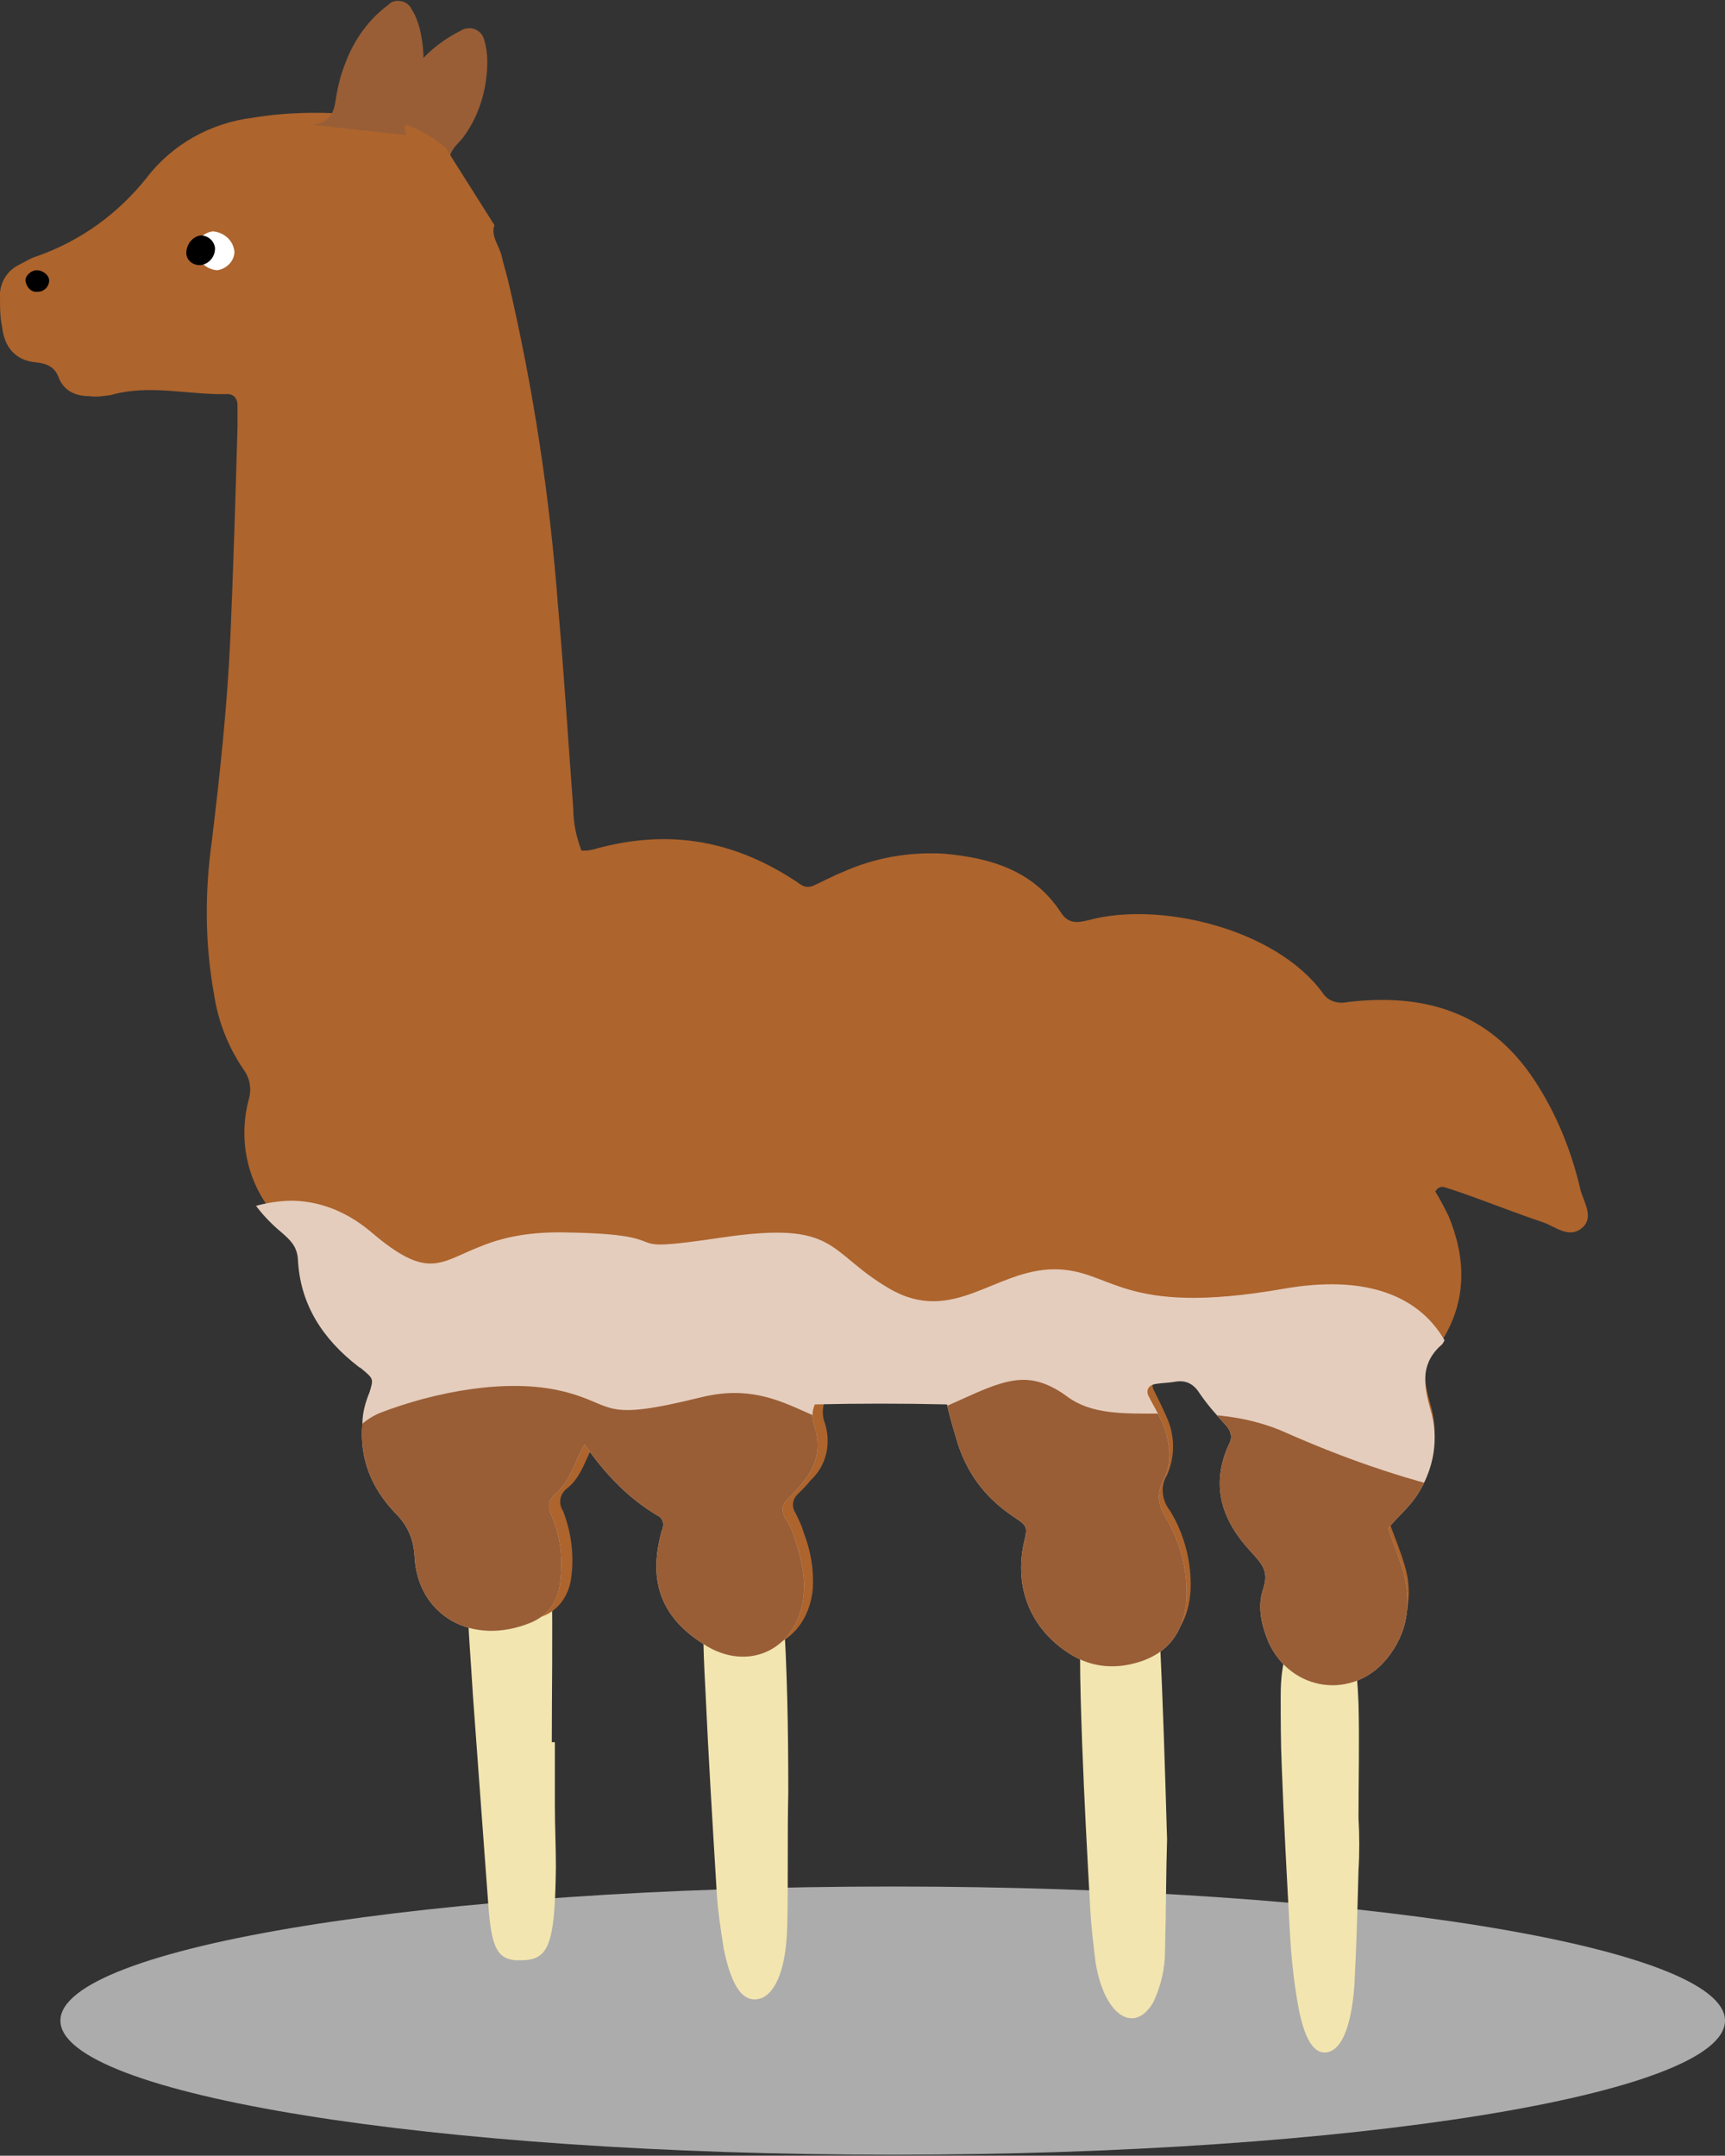 <?xml version="1.0" encoding="utf-8"?>
<!-- Generator: Adobe Illustrator 24.0.1, SVG Export Plug-In . SVG Version: 6.00 Build 0)  -->
<svg version="1.1" id="Capa_1" xmlns="http://www.w3.org/2000/svg" xmlns:xlink="http://www.w3.org/1999/xlink" x="0px" y="0px"
	 viewBox="0 0 168.5 210.6" style="enable-background:new 0 0 168.5 210.6;" xml:space="preserve">
<rect x="0" y="0" width="168.5" height="210.6" fill="#333333" stroke="none"/>
<style type="text/css">
	.st0{clip-path:url(#SVGID_2_);}
	.st1{fill:#ACACAC;}
	.st2{fill:#F2E5AF;}
	.st3{fill:#995E36;}
	.st4{fill:#AD642D;}
	.st5{fill:#FFFFFF;}
	.st6{clip-path:url(#SVGID_3_);fill:#E5CDBD;}
	.st7{clip-path:url(#SVGID_4_);fill:#995E36;}
</style>
<title>Recurso 6</title>
<g>
	<g id="Capa_2_1_">
		<g id="Capa_1-2">
			<g>
				<g>
					<defs>
						<rect id="SVGID_1_" x="5.9" y="184.3" width="162.6" height="26.2"/>
					</defs>
					<clipPath id="SVGID_2_">
						<use xlink:href="#SVGID_1_"  style="overflow:visible;"/>
					</clipPath>
					<g class="st0">
						<path class="st1" d="M168.5,197.4c0,7.2-36.4,13.1-81.3,13.1s-81.3-5.9-81.3-13.1c0-7.2,36.4-13.1,81.3-13.1
							S168.5,190.2,168.5,197.4"/>
					</g>
				</g>
			</g>
			<path class="st2" d="M53.9,170.3c0-5.2,0.1-10.4,0-15.6c-0.2-6.7-1-8.4-3.8-8.3c-0.6,0-1.2,0.1-1.7,0.2c-2.3,0.9-3,3.1-2.8,8.8
				c0.1,3.4,0.4,6.9,0.6,10.3c0.5,6.8,1,13.7,1.5,20.4c0.3,4.2,0.9,5.2,2.6,5.4h0.3c3,0.1,3.6-1.3,3.7-9.1c0-2-0.1-4-0.1-6.1
				c0-2.1,0-4,0-6.1H53.9"/>
			<path class="st2" d="M114,179.7c-0.2-6.9-0.4-13.3-0.7-19.6c-0.3-6.1-1.3-7.9-3.8-7.1c-0.6,0.2-1.2,0.4-1.7,0.8
				c-1.6,1.2-2.3,3.4-2.3,7.7c0,2.9,0.1,5.8,0.2,8.7c0.2,5.5,0.5,10.9,0.8,16.4c0.1,1.7,0.3,3.3,0.5,5c0.8,5.2,3.7,7.2,5.6,4.1
				c0.8-1.6,1.2-3.4,1.2-5.1C113.9,186.7,113.9,182.9,114,179.7"/>
			<path class="st2" d="M77,175.1c0-6.1-0.1-12.1-0.5-18.1c-0.2-2.6-0.8-4-1.9-4.3c-0.3-0.2-0.7-0.3-1-0.3
				c-5.1,0.4-5.2,3.2-4.7,12.6c0.3,6.6,0.7,13.1,1.1,19.7c0.1,1.9,0.4,3.8,0.7,5.7c0.8,3.9,2,5.4,3.7,4.8c1.4-0.6,2.4-2.9,2.5-7.1
				S76.9,179.5,77,175.1"/>
			<path class="st2" d="M132.7,177.6c0-3.7,0.1-7.5,0-11.2c-0.3-7.7-1.7-9.9-4.7-8.1c-0.4,0.2-0.7,0.4-1,0.7
				c-1.2,1.3-1.9,3.4-1.9,6.6c0,2.3,0,4.6,0.1,6.9c0.2,5.4,0.5,10.9,0.8,16.3c0.1,2,0.3,4,0.6,5.9c0.6,4.2,1.6,6,3,5.8
				c1.4-0.2,2.4-2.4,2.7-6.6c0.2-3.7,0.3-7.4,0.4-11.2C132.8,181.1,132.8,179.3,132.7,177.6L132.7,177.6"/>
			<path class="st3" d="M44,15.8c-0.3-1.1,0.9-1.8,1.4-2.6c1.5-2.1,2.2-4.7,2.2-7.2c0-0.7-0.1-1.4-0.3-2.1c-0.2-0.8-1-1.3-1.8-1.1
				c-0.2,0-0.3,0.1-0.5,0.2C43,4,41.2,5.5,39.9,7.5c-0.7,1.1-1.3,2.2-1.8,3.4c-0.5,1.4-1.1,2.1-2.7,2"/>
			<path class="st4" d="M43.5,14.4c-2.2-1.8-4.9-2.9-7.7-3.1c-3.7-0.4-7.5-0.4-11.1,0.2c-4.1,0.5-7.9,2.6-10.4,5.9
				c-2.8,3.5-6.4,6.1-10.6,7.6c-0.7,0.2-1.3,0.6-1.9,0.9c-1.2,0.6-1.9,1.9-1.8,3.2c0,0.9,0,1.9,0.2,2.8c0.2,1.9,1.2,3.3,3.3,3.5
				c1,0.1,1.8,0.4,2.2,1.4c0.5,1.4,1.7,1.9,3,1.9c0.7,0.1,1.4,0,2.1-0.1c3.8-1.1,7.6,0,11.4-0.1c0.7,0,1,0.5,1,1.1s0,1.4,0,2.1
				c-0.2,6.9-0.4,13.7-0.7,20.6c-0.3,6.6-1,13.2-1.8,19.8c-0.7,5-0.7,10,0.2,15c0.4,2.7,1.4,5.2,2.9,7.4c0.6,0.8,0.8,1.9,0.5,2.9
				c-1.3,4.9,0.4,10.1,4.5,13.1c0.9,0.5,1.5,1.5,1.6,2.5c0.2,4.4,2.4,7.7,5.8,10.3c0.1,0.1,0.2,0.1,0.3,0.2c1.2,0.9,1.2,1,0.8,2.3
				c-0.4,1-0.6,2-0.7,3c-0.3,3.2,0.9,6.3,3.2,8.6c1.2,1.1,1.9,2.6,1.9,4.2c0.3,5.6,5.5,8.7,11.3,6.3c1.6-0.6,2.6-2.1,2.8-3.8
				c0.3-2.2,0-4.4-0.8-6.5c-0.5-0.7-0.3-1.7,0.4-2.2c1.4-1.1,1.8-2.9,2.8-4.7c1.9,2.8,4.3,5.2,7.2,6.9c0.4,0.3,0.6,0.8,0.3,1.2
				c0,0.1-0.1,0.2-0.1,0.3c-1.3,4.7,0,8.2,4.1,10.8c4.4,2.8,9.2,0.5,9.7-4.7c0.1-1.9-0.2-3.7-0.9-5.5c-0.2-0.7-0.5-1.3-0.8-1.9
				c-0.4-0.6-0.3-1.4,0.3-1.9c0.4-0.4,0.8-0.8,1.2-1.3c1.5-1.4,2-3.5,1.4-5.5c-0.3-0.7-0.3-1.6,0-2.3c4.2-0.1,8.4-0.1,12.7,0
				c0.3,1.2,0.6,2.2,0.9,3.2c0.8,3.1,2.8,5.7,5.4,7.4c1.5,1,1.4,1,1.1,2.7c-1,4,0.6,8.1,4,10.4c1.6,1.2,3.6,1.7,5.6,1.4
				c3.7-0.6,5.8-2.8,6-6.6c0.1-2.7-0.6-5.4-2-7.7c-0.8-1-1-2.4-0.3-3.5c0.8-1.8,0.8-3.9-0.1-5.8c-0.4-0.9-0.8-1.7-1.2-2.5
				c-0.3-0.6,0-1.1,0.7-1.2c0.7-0.1,1.2-0.1,1.7-0.2c0.9-0.2,1.9,0.2,2.4,1c0.8,1.1,1.7,2.2,2.6,3.3c0.5,0.5,0.6,1.3,0.2,1.9
				c-1.8,3.9-0.6,7.3,2.2,10.2c1,1.1,1.7,1.9,1.1,3.6c-0.5,1.7-0.3,3.5,0.5,5.1c1.4,3.4,5.2,5.1,8.7,3.7c1.1-0.4,2.1-1.2,2.8-2.1
				c1.9-2.3,2.5-5.4,1.6-8.2c-0.4-1.4-1-2.8-1.5-4.2c1-1,1.9-2,2.7-3.2c1.7-2.5,2.2-5.5,1.3-8.4c-0.7-2.4-0.9-4.5,1.2-6.2
				c2.4-3.9,2.3-8,0.6-12.1c-0.4-0.8-0.8-1.6-1.3-2.4c0.5-0.8,1.1-0.3,1.6-0.2c3,1,5.9,2.2,8.9,3.2c1.2,0.4,2.6,1.7,3.9,0.5
				c1.1-1,0.1-2.5-0.2-3.6c-0.9-3.9-2.4-7.6-4.6-10.9c-4.4-6.6-10.8-8.4-18.2-7.5c-0.9,0.2-1.9-0.1-2.4-0.9c-4.6-6.3-16-9-22.9-7.1
				c-1.2,0.3-2,0.3-2.7-0.8c-2.7-4.1-6.9-5.3-11.4-5.7c-3.4-0.2-6.8,0.4-9.9,1.8c-1,0.4-1.9,0.9-2.8,1.3c-0.4,0.2-0.9,0.2-1.3-0.1
				c-0.2-0.1-0.4-0.3-0.6-0.4C71.3,81.9,64.9,81,57.9,83c-0.4,0.1-0.7,0.1-1.1,0.1c-0.5-1.3-0.8-2.7-0.8-4.1
				c-0.5-6.6-0.9-13.2-1.5-19.9c-0.8-10.6-2.4-21.1-4.8-31.4c-0.2-0.9-0.5-1.8-0.7-2.7s-1.1-2-0.7-3"/>
			<path class="st5" d="M21.2,26.4c0.9-0.1,1.7-0.9,1.7-1.8c-0.1-1.1-1-1.9-2.1-2c-0.8,0.1-1.5,0.7-1.7,1.5
				C19.1,25.3,20,26.3,21.2,26.4"/>
			<path d="M3.6,26.4c-0.6,0-1.2,0.6-1.1,1.1s0.5,1.1,1.2,1c0.6,0,1.1-0.5,1.1-1.1c0,0,0,0,0,0C4.8,26.9,4.2,26.4,3.6,26.4"/>
			<path d="M19.6,23c-0.8,0.1-1.4,0.9-1.4,1.7c0,0.7,0.6,1.2,1.3,1.2c0,0,0,0,0.1,0c0.8-0.1,1.4-0.8,1.4-1.6c0,0,0,0,0-0.1
				C20.9,23.5,20.3,23,19.6,23"/>
			<path class="st3" d="M39.7,13.2c-0.5-1,0.4-1.9,0.8-2.9c1-2.4,1.1-5,0.5-7.5c-0.2-0.7-0.4-1.3-0.8-1.9c-0.3-0.7-1.2-1-1.9-0.7
				c-0.2,0.1-0.3,0.2-0.4,0.3C36,1.9,34.6,3.9,33.8,6c-0.5,1.2-0.8,2.4-1,3.7c-0.2,1.4-0.6,2.2-2.2,2.5"/>
		</g>
	</g>
</g>
<g>
	<g>
		<defs>
			<path id="SVGID_5_" d="M19.6,120.4l9.7,42.8l54.2,10.2l62.7,2.9l7.7-37.1l-11.5-4.5c0,0-1-11.6-17-8.8c-16,2.8-16.7-1.9-22.4-1.9
				c-5.8,0-9.9,5.5-16.1,1.9c-6.2-3.6-4.9-6.7-16.4-5c-11.5,1.7-3-0.3-15.2-0.5c-4.2-0.1-6.8,0.7-8.7,1.5c-3.7,1.5-4.9,3.1-10.3-1.5
				c-2.7-2.3-5.5-3.1-7.9-3.1C23.4,117.4,19.6,120.4,19.6,120.4"/>
		</defs>
		<clipPath id="SVGID_3_">
			<use xlink:href="#SVGID_5_"  style="overflow:visible;"/>
		</clipPath>
		<path class="st6" d="M42.4,12.8c-2.2-1.9-5-2.8-7.8-3.1c-3.8-0.5-7.5-0.3-11.3,0.2c-4.4,0.5-7.9,2.7-10.5,6
			C9.9,19.5,6.3,22,2,23.6c-0.7,0.3-1.3,0.6-1.9,0.9c-1.2,0.7-1.9,1.8-1.8,3.2c0,0.9,0,1.9,0.2,2.8c0.3,2,1.2,3.3,3.3,3.5
			c1,0.1,1.8,0.4,2.2,1.4c0.5,1.4,1.7,1.9,3.1,2c0.7,0,1.4,0.1,2.1-0.1c3.9-1.1,7.8,0,11.6-0.1c0.7,0,1,0.5,1.1,1.1
			c0,0.7,0,1.4,0,2.1c-0.2,7-0.4,13.9-0.7,20.9c-0.3,6.7-1,13.4-1.8,20.1c-0.6,5.1-0.8,10.1,0.2,15.2c0.5,2.7,1.3,5.3,2.9,7.5
			c0.7,0.9,0.8,1.8,0.5,3c-1.2,5.3,0.3,9.8,4.5,13.3c0.8,0.7,1.5,1.3,1.6,2.6c0.2,4.4,2.4,7.8,5.9,10.5c0.1,0.1,0.2,0.1,0.3,0.2
			c1.2,1,1.2,1,0.8,2.3c-0.4,1-0.7,2-0.7,3.1c-0.3,3.4,0.9,6.3,3.2,8.7c1.2,1.2,1.8,2.5,1.9,4.3c0.3,5.7,5.6,8.8,11.4,6.4
			c1.6-0.7,2.6-2,2.8-3.8c0.3-2.3,0.1-4.5-0.8-6.6c-0.4-0.9-0.4-1.5,0.4-2.2c1.4-1.2,1.8-3,2.8-4.8c2,2.9,4.3,5.3,7.2,7
			c0.4,0.2,0.6,0.7,0.4,1.3c0,0.1-0.1,0.2-0.1,0.3c-1.3,4.8,0,8.3,4.1,10.9c4.4,2.9,9.3,0.5,9.8-4.8c0.2-1.9-0.3-3.8-0.9-5.6
			c-0.2-0.7-0.5-1.3-0.9-1.9c-0.4-0.7-0.3-1.4,0.3-1.9c0.4-0.4,0.8-0.8,1.2-1.3c1.4-1.6,2.1-3.4,1.4-5.6c-0.2-0.7-0.4-1.4,0-2.3
			c4.2-0.1,8.6-0.1,12.9,0c0.3,1.3,0.6,2.3,0.9,3.3c0.9,3.2,2.7,5.7,5.5,7.6c1.5,1,1.5,1,1.1,2.7c-0.9,4.2,0.6,8.1,4.1,10.5
			c1.7,1.2,3.6,1.7,5.7,1.4c3.8-0.6,5.9-2.8,6.1-6.6c0.1-2.8-0.6-5.4-2-7.8c-0.7-1.2-1-2.2-0.3-3.6c1-1.9,0.7-3.9-0.1-5.8
			c-0.4-0.9-0.9-1.7-1.3-2.5c-0.3-0.6,0-1.1,0.7-1.2c0.6-0.1,1.2-0.1,1.8-0.2c1-0.2,1.8,0.1,2.4,1c0.8,1.2,1.7,2.2,2.7,3.3
			c0.5,0.6,0.6,1.2,0.2,1.9c-1.8,4-0.6,7.4,2.2,10.4c1,1.1,1.8,1.9,1.2,3.6c-0.6,1.7-0.2,3.5,0.5,5.2c2.2,4.9,8.3,5.7,11.6,1.6
			c2-2.5,2.4-5.3,1.6-8.4c-0.4-1.4-1-2.8-1.5-4.3c0.9-1.1,2-2,2.8-3.2c1.7-2.6,2.2-5.6,1.3-8.5c-0.7-2.5-0.9-4.5,1.2-6.3
			c2.4-4,2.3-8.1,0.6-12.2c-0.3-0.9-0.9-1.6-1.3-2.4c0.5-0.8,1.1-0.3,1.6-0.2c3,1.1,6,2.3,9,3.2c1.3,0.4,2.7,1.7,3.9,0.5
			c1.1-1,0.1-2.5-0.2-3.7c-0.9-3.9-2.4-7.7-4.7-11c-4.5-6.6-10.9-8.6-18.5-7.6c-1.1,0.1-1.8-0.1-2.4-0.9c-4.6-6.4-16.3-9.2-23.2-7.2
			c-1.2,0.3-2,0.3-2.7-0.8c-2.7-4.2-7-5.4-11.6-5.8c-3.5-0.3-6.8,0.5-10,1.8c-1,0.4-1.9,0.9-2.9,1.3c-0.5,0.2-0.9,0.2-1.3-0.1
			c-0.2-0.1-0.4-0.3-0.6-0.4c-5.8-4.6-12.3-5.6-19.4-3.5c-0.3,0.1-0.7,0.1-1.1,0.1c-0.6-1.3-0.7-2.7-0.8-4.1
			c-0.5-6.7-0.9-13.4-1.5-20.2c-0.9-10.7-2.4-21.4-4.9-31.9c-0.2-0.9-0.5-1.8-0.7-2.7c-0.2-1-1.1-2-0.7-3"/>
	</g>
	<g>
		<defs>
			<path id="SVGID_7_" d="M88.4,139c-4.2,1.5-6.9,0.2-9.8-1.1c-2.7-1.2-5.6-2.5-10.1-1.4c-10.1,2.5-8.2,0.7-13.6-0.6
				c-5.4-1.3-12.5,0.1-17.7,2.1c-5.2,2-9.1,13.3-9.1,13.3l2.1,5.5l43.1,8.1l67,1.9l5-20.6c0,0-7.6-0.9-19.6-6.2
				c-4.4-2-8.7-1.9-12.4-1.9c-3.6,0-6.7,0.1-9.1-1.7c-1.5-1.1-2.9-1.6-4.2-1.6C97,134.8,94,137,88.4,139"/>
		</defs>
		<clipPath id="SVGID_4_">
			<use xlink:href="#SVGID_7_"  style="overflow:visible;"/>
		</clipPath>
		<path class="st7" d="M42.4,12.8c-2.2-1.9-5-2.8-7.8-3.1c-3.8-0.5-7.5-0.3-11.3,0.2c-4.4,0.5-7.9,2.7-10.5,6
			C9.9,19.5,6.3,22,2,23.6c-0.7,0.3-1.3,0.6-1.9,0.9c-1.2,0.7-1.9,1.8-1.8,3.2c0,0.9,0,1.9,0.2,2.8c0.3,2,1.2,3.3,3.3,3.5
			c1,0.1,1.8,0.4,2.2,1.4c0.5,1.4,1.7,1.9,3.1,2c0.7,0,1.4,0.1,2.1-0.1c3.9-1.1,7.8,0,11.6-0.1c0.7,0,1,0.5,1.1,1.1
			c0,0.7,0,1.4,0,2.1c-0.2,7-0.4,13.9-0.7,20.9c-0.3,6.7-1,13.4-1.8,20.1c-0.6,5.1-0.8,10.1,0.2,15.2c0.5,2.7,1.3,5.3,2.9,7.5
			c0.7,0.9,0.8,1.8,0.5,3c-1.2,5.3,0.3,9.8,4.5,13.3c0.8,0.7,1.5,1.3,1.6,2.6c0.2,4.4,2.4,7.8,5.9,10.5c0.1,0.1,0.2,0.1,0.3,0.2
			c1.2,1,1.2,1,0.8,2.3c-0.4,1-0.7,2-0.7,3.1c-0.3,3.4,0.9,6.3,3.2,8.7c1.2,1.2,1.8,2.5,1.9,4.3c0.3,5.7,5.6,8.8,11.4,6.4
			c1.6-0.7,2.6-2,2.8-3.8c0.3-2.3,0.1-4.5-0.8-6.6c-0.4-0.9-0.4-1.5,0.4-2.2c1.4-1.2,1.8-3,2.8-4.8c2,2.9,4.3,5.3,7.2,7
			c0.4,0.2,0.6,0.7,0.4,1.3c0,0.1-0.1,0.2-0.1,0.3c-1.3,4.8,0,8.3,4.1,10.9c4.4,2.9,9.3,0.5,9.8-4.8c0.2-1.9-0.3-3.8-0.9-5.6
			c-0.2-0.7-0.5-1.3-0.9-1.9c-0.4-0.7-0.3-1.4,0.3-1.9c0.4-0.4,0.8-0.8,1.2-1.3c1.4-1.6,2.1-3.4,1.4-5.6c-0.2-0.7-0.4-1.4,0-2.3
			c4.2-0.1,8.6-0.1,12.9,0c0.3,1.3,0.6,2.3,0.9,3.3c0.9,3.2,2.7,5.7,5.5,7.6c1.5,1,1.5,1,1.1,2.7c-0.9,4.2,0.6,8.1,4.1,10.5
			c1.7,1.2,3.6,1.7,5.7,1.4c3.8-0.6,5.9-2.8,6.1-6.6c0.1-2.8-0.6-5.4-2-7.8c-0.7-1.2-1-2.2-0.3-3.6c1-1.9,0.7-3.9-0.1-5.8
			c-0.4-0.9-0.9-1.7-1.3-2.5c-0.3-0.6,0-1.1,0.7-1.2c0.6-0.1,1.2-0.1,1.8-0.2c1-0.2,1.8,0.1,2.4,1c0.8,1.2,1.7,2.2,2.7,3.3
			c0.5,0.6,0.6,1.2,0.2,1.9c-1.8,4-0.6,7.4,2.2,10.4c1,1.1,1.8,1.9,1.2,3.6c-0.6,1.7-0.2,3.5,0.5,5.2c2.2,4.9,8.3,5.7,11.6,1.6
			c2-2.5,2.4-5.3,1.6-8.4c-0.4-1.4-1-2.8-1.5-4.3c0.9-1.1,2-2,2.8-3.2c1.7-2.6,2.2-5.6,1.3-8.5c-0.7-2.5-0.9-4.5,1.2-6.3
			c2.4-4,2.3-8.1,0.6-12.2c-0.3-0.9-0.9-1.6-1.3-2.4c0.5-0.8,1.1-0.3,1.6-0.2c3,1.1,6,2.3,9,3.2c1.3,0.4,2.7,1.7,3.9,0.5
			c1.1-1,0.1-2.5-0.2-3.7c-0.9-3.9-2.4-7.7-4.7-11c-4.5-6.6-10.9-8.6-18.5-7.6c-1.1,0.1-1.8-0.1-2.4-0.9c-4.6-6.4-16.3-9.2-23.2-7.2
			c-1.2,0.3-2,0.3-2.7-0.8c-2.7-4.2-7-5.4-11.6-5.8c-3.5-0.3-6.8,0.5-10,1.8c-1,0.4-1.9,0.9-2.9,1.3c-0.5,0.2-0.9,0.2-1.3-0.1
			c-0.2-0.1-0.4-0.3-0.6-0.4c-5.8-4.6-12.3-5.6-19.4-3.5c-0.3,0.1-0.7,0.1-1.1,0.1c-0.6-1.3-0.7-2.7-0.8-4.1
			c-0.5-6.7-0.9-13.4-1.5-20.2c-0.9-10.7-2.4-21.4-4.9-31.9c-0.2-0.9-0.5-1.8-0.7-2.7c-0.2-1-1.1-2-0.7-3"/>
	</g>
</g>
</svg>

